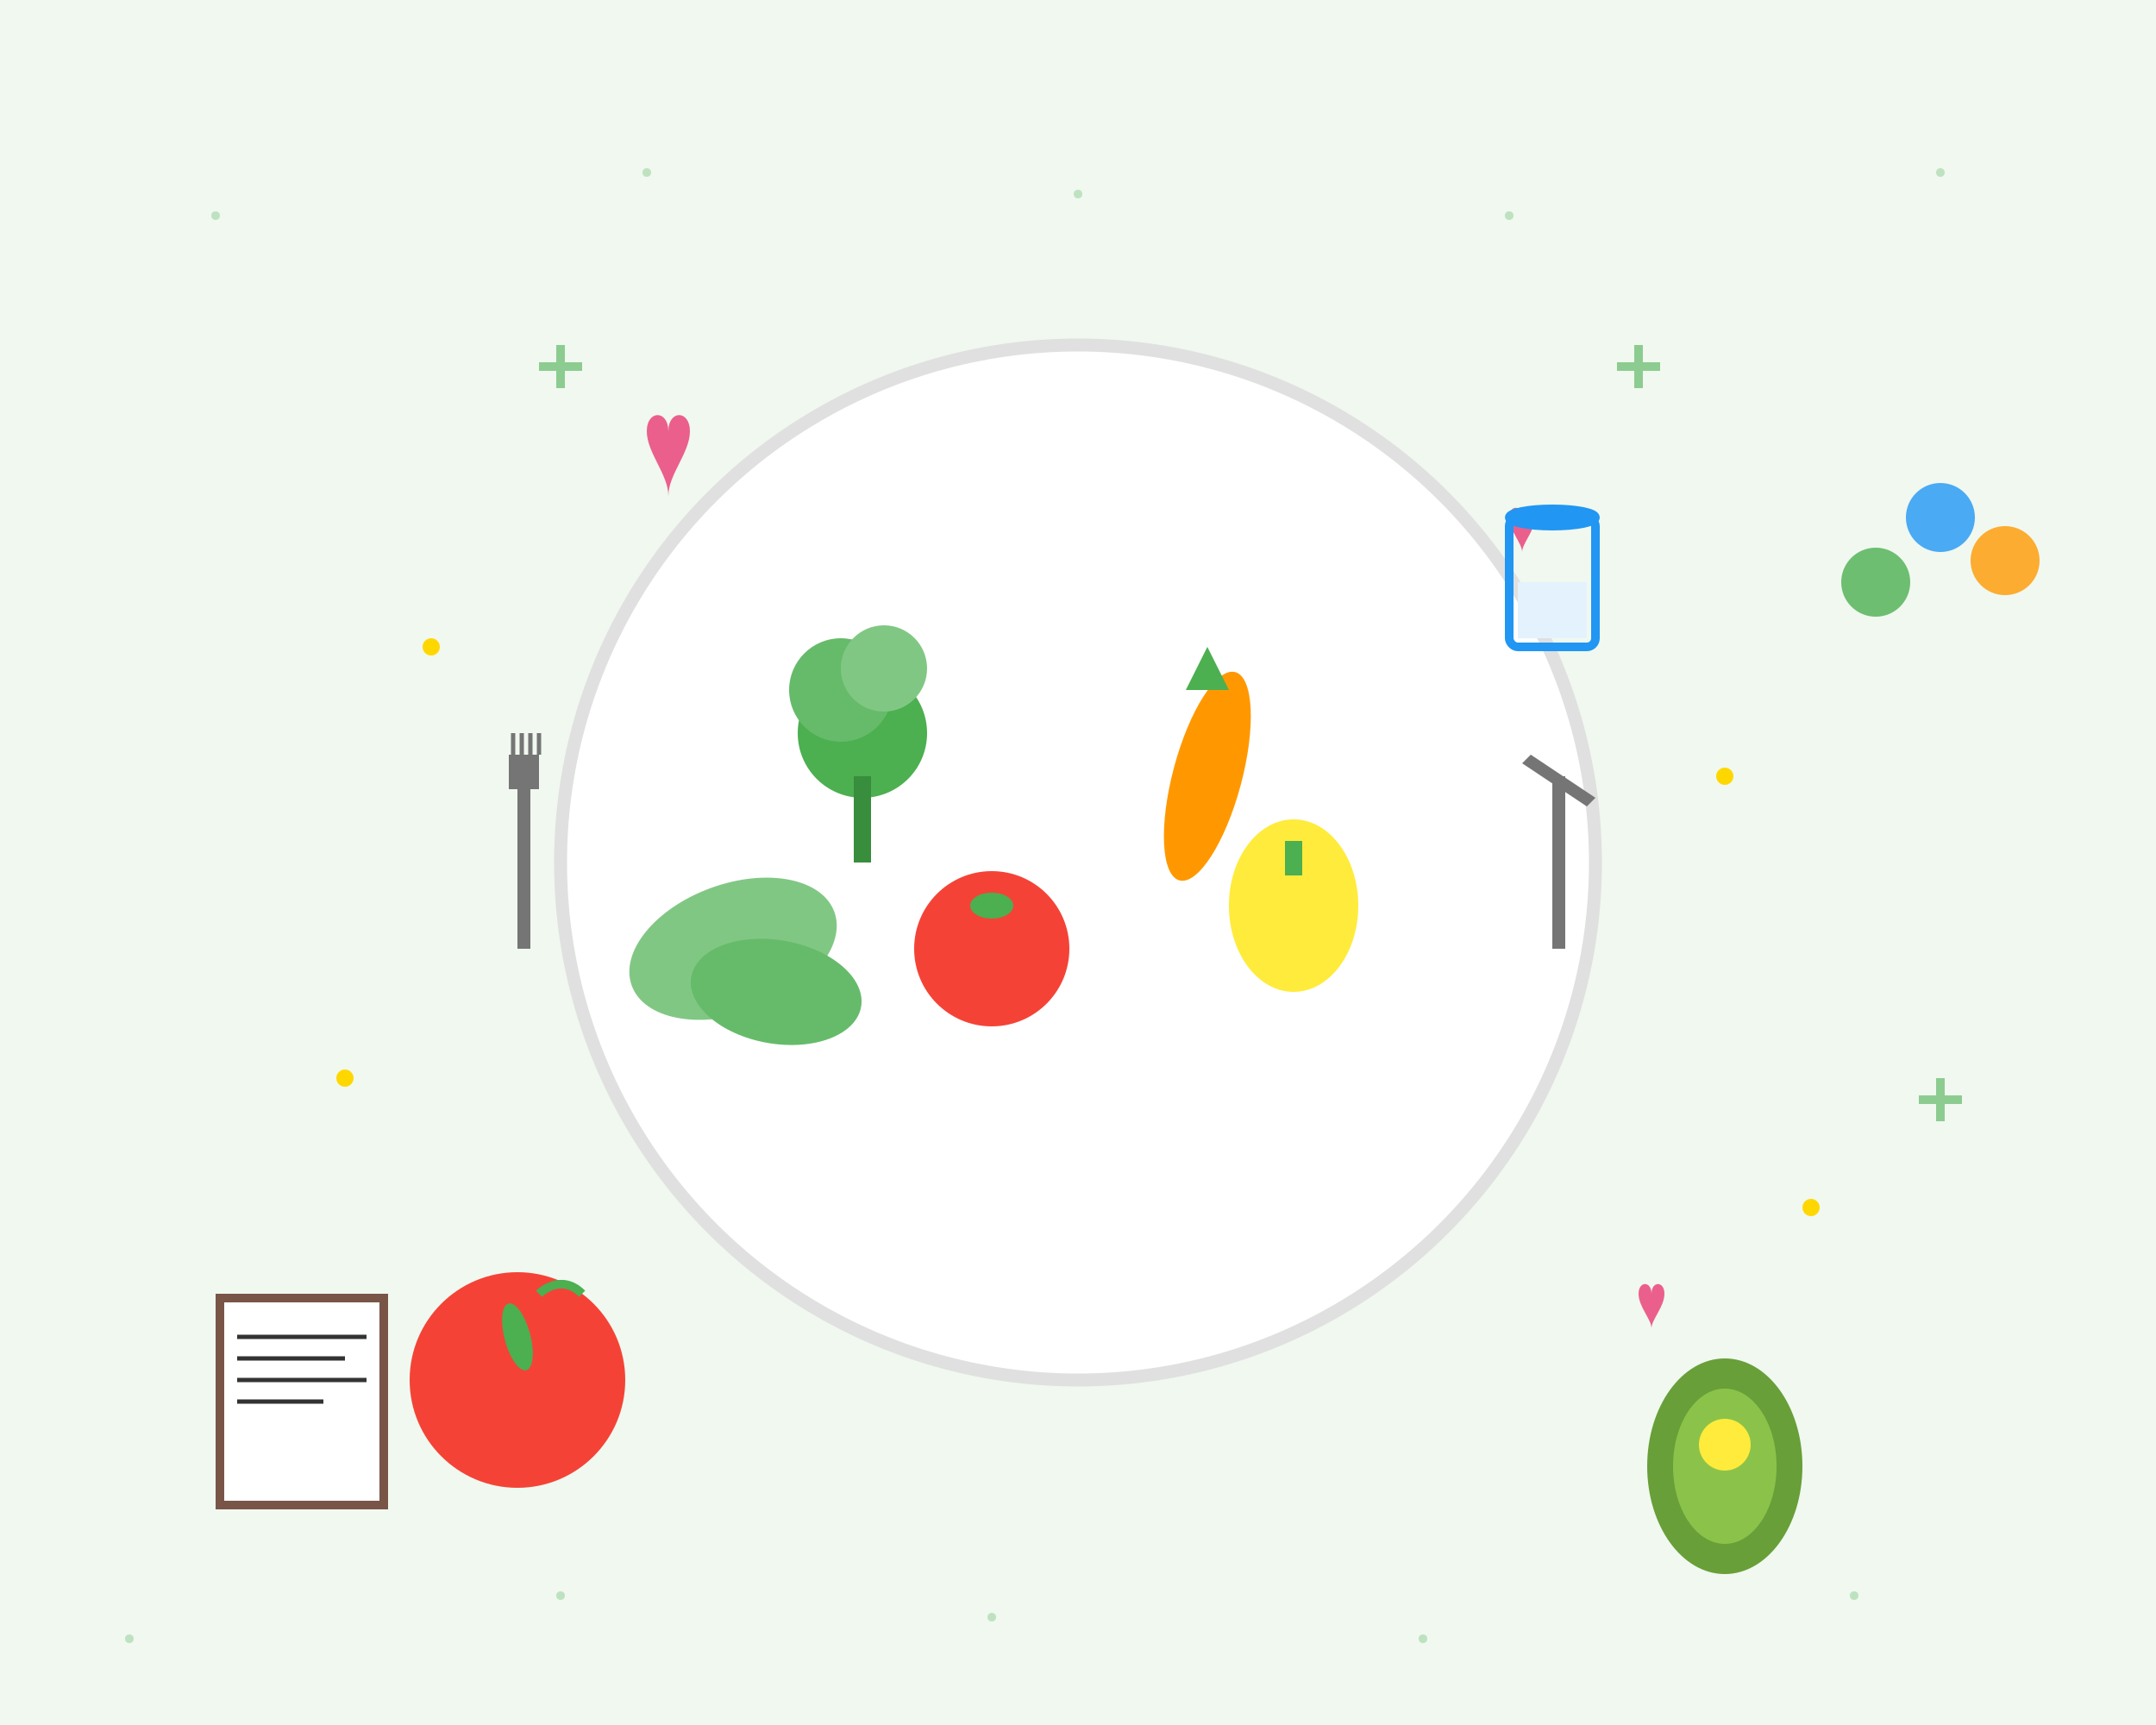 <svg width="500" height="400" viewBox="0 0 500 400" fill="none" xmlns="http://www.w3.org/2000/svg">
  <!-- Background -->
  <rect width="500" height="400" fill="#F0F8F0"/>
  
  <!-- Large Plate -->
  <circle cx="250" cy="200" r="120" fill="#FFFFFF" stroke="#E0E0E0" stroke-width="3"/>
  
  <!-- Vegetables on Plate -->
  <!-- Broccoli -->
  <circle cx="200" cy="170" r="15" fill="#4CAF50"/>
  <circle cx="195" cy="160" r="12" fill="#66BB6A"/>
  <circle cx="205" cy="155" r="10" fill="#81C784"/>
  <rect x="198" y="180" width="4" height="20" fill="#388E3C"/>
  
  <!-- Carrot -->
  <ellipse cx="280" cy="180" rx="8" ry="25" fill="#FF9800" transform="rotate(15 280 180)"/>
  <path d="M275 160L285 160L280 150Z" fill="#4CAF50"/>
  
  <!-- Tomato -->
  <circle cx="230" cy="220" r="18" fill="#F44336"/>
  <ellipse cx="230" cy="210" rx="5" ry="3" fill="#4CAF50"/>
  
  <!-- Bell Pepper -->
  <ellipse cx="300" cy="210" rx="15" ry="20" fill="#FFEB3B"/>
  <rect x="298" y="195" width="4" height="8" fill="#4CAF50"/>
  
  <!-- Lettuce Leaves -->
  <ellipse cx="170" cy="220" rx="25" ry="15" fill="#81C784" transform="rotate(-20 170 220)"/>
  <ellipse cx="180" cy="230" rx="20" ry="12" fill="#66BB6A" transform="rotate(10 180 230)"/>
  
  <!-- Fork and Knife -->
  <rect x="120" y="180" width="3" height="40" fill="#757575"/>
  <rect x="118" y="175" width="7" height="8" fill="#757575"/>
  <path d="M119 175L119 170M121 175L121 170M123 175L123 170M125 175L125 170" stroke="#757575" stroke-width="1"/>
  
  <rect x="360" y="180" width="3" height="40" fill="#757575"/>
  <path d="M355 175L370 185L368 187L353 177Z" fill="#757575"/>
  
  <!-- Hearts floating around -->
  <path d="M150 100C150 95 155 95 155 100C155 95 160 95 160 100C160 105 155 110 155 115C155 110 150 105 150 100Z" fill="#E91E63" opacity="0.7"/>
  <path d="M350 120C350 117 353 117 353 120C353 117 356 117 356 120C356 123 353 126 353 128C353 126 350 123 350 120Z" fill="#E91E63" opacity="0.7"/>
  <path d="M380 300C380 297 383 297 383 300C383 297 386 297 386 300C386 303 383 306 383 308C383 306 380 303 380 300Z" fill="#E91E63" opacity="0.7"/>
  
  <!-- Decorative Elements -->
  <!-- Sparkles -->
  <circle cx="100" cy="150" r="2" fill="#FFD700"/>
  <circle cx="400" cy="180" r="2" fill="#FFD700"/>
  <circle cx="80" cy="250" r="2" fill="#FFD700"/>
  <circle cx="420" cy="280" r="2" fill="#FFD700"/>
  
  <!-- Plus signs -->
  <path d="M130 80L130 90M125 85L135 85" stroke="#4CAF50" stroke-width="2" opacity="0.6"/>
  <path d="M380 80L380 90M375 85L385 85" stroke="#4CAF50" stroke-width="2" opacity="0.6"/>
  <path d="M450 250L450 260M445 255L455 255" stroke="#4CAF50" stroke-width="2" opacity="0.6"/>
  
  <!-- Water Glass -->
  <rect x="350" y="120" width="20" height="30" rx="2" fill="none" stroke="#2196F3" stroke-width="2"/>
  <rect x="352" y="135" width="16" height="13" fill="#E3F2FD"/>
  <ellipse cx="360" cy="120" rx="10" ry="2" fill="none" stroke="#2196F3" stroke-width="2"/>
  
  <!-- Apple -->
  <circle cx="120" cy="320" r="25" fill="#F44336"/>
  <ellipse cx="120" cy="310" rx="3" ry="8" fill="#4CAF50" transform="rotate(-15 120 310)"/>
  <path d="M125 300C125 300 130 295 135 300" stroke="#4CAF50" stroke-width="2" fill="none"/>
  
  <!-- Avocado -->
  <ellipse cx="400" cy="340" rx="18" ry="25" fill="#689F38"/>
  <ellipse cx="400" cy="340" rx="12" ry="18" fill="#8BC34A"/>
  <circle cx="400" cy="335" r="6" fill="#FFEB3B"/>
  
  <!-- Vitamin Pills -->
  <circle cx="450" cy="120" r="8" fill="#2196F3" opacity="0.8"/>
  <circle cx="465" cy="130" r="8" fill="#FF9800" opacity="0.8"/>
  <circle cx="435" cy="135" r="8" fill="#4CAF50" opacity="0.8"/>
  
  <!-- Recipe Book -->
  <rect x="50" y="300" width="40" height="50" fill="#795548"/>
  <rect x="52" y="302" width="36" height="46" fill="#FFFFFF"/>
  <line x1="55" y1="310" x2="85" y2="310" stroke="#333" stroke-width="1"/>
  <line x1="55" y1="315" x2="80" y2="315" stroke="#333" stroke-width="1"/>
  <line x1="55" y1="320" x2="85" y2="320" stroke="#333" stroke-width="1"/>
  <line x1="55" y1="325" x2="75" y2="325" stroke="#333" stroke-width="1"/>
  
  <!-- Background Dots Pattern -->
  <circle cx="50" cy="50" r="1" fill="#4CAF50" opacity="0.3"/>
  <circle cx="150" cy="40" r="1" fill="#4CAF50" opacity="0.3"/>
  <circle cx="250" cy="45" r="1" fill="#4CAF50" opacity="0.3"/>
  <circle cx="350" cy="50" r="1" fill="#4CAF50" opacity="0.3"/>
  <circle cx="450" cy="40" r="1" fill="#4CAF50" opacity="0.3"/>
  
  <circle cx="30" cy="380" r="1" fill="#4CAF50" opacity="0.3"/>
  <circle cx="130" cy="370" r="1" fill="#4CAF50" opacity="0.3"/>
  <circle cx="230" cy="375" r="1" fill="#4CAF50" opacity="0.3"/>
  <circle cx="330" cy="380" r="1" fill="#4CAF50" opacity="0.3"/>
  <circle cx="430" cy="370" r="1" fill="#4CAF50" opacity="0.3"/>
</svg>
